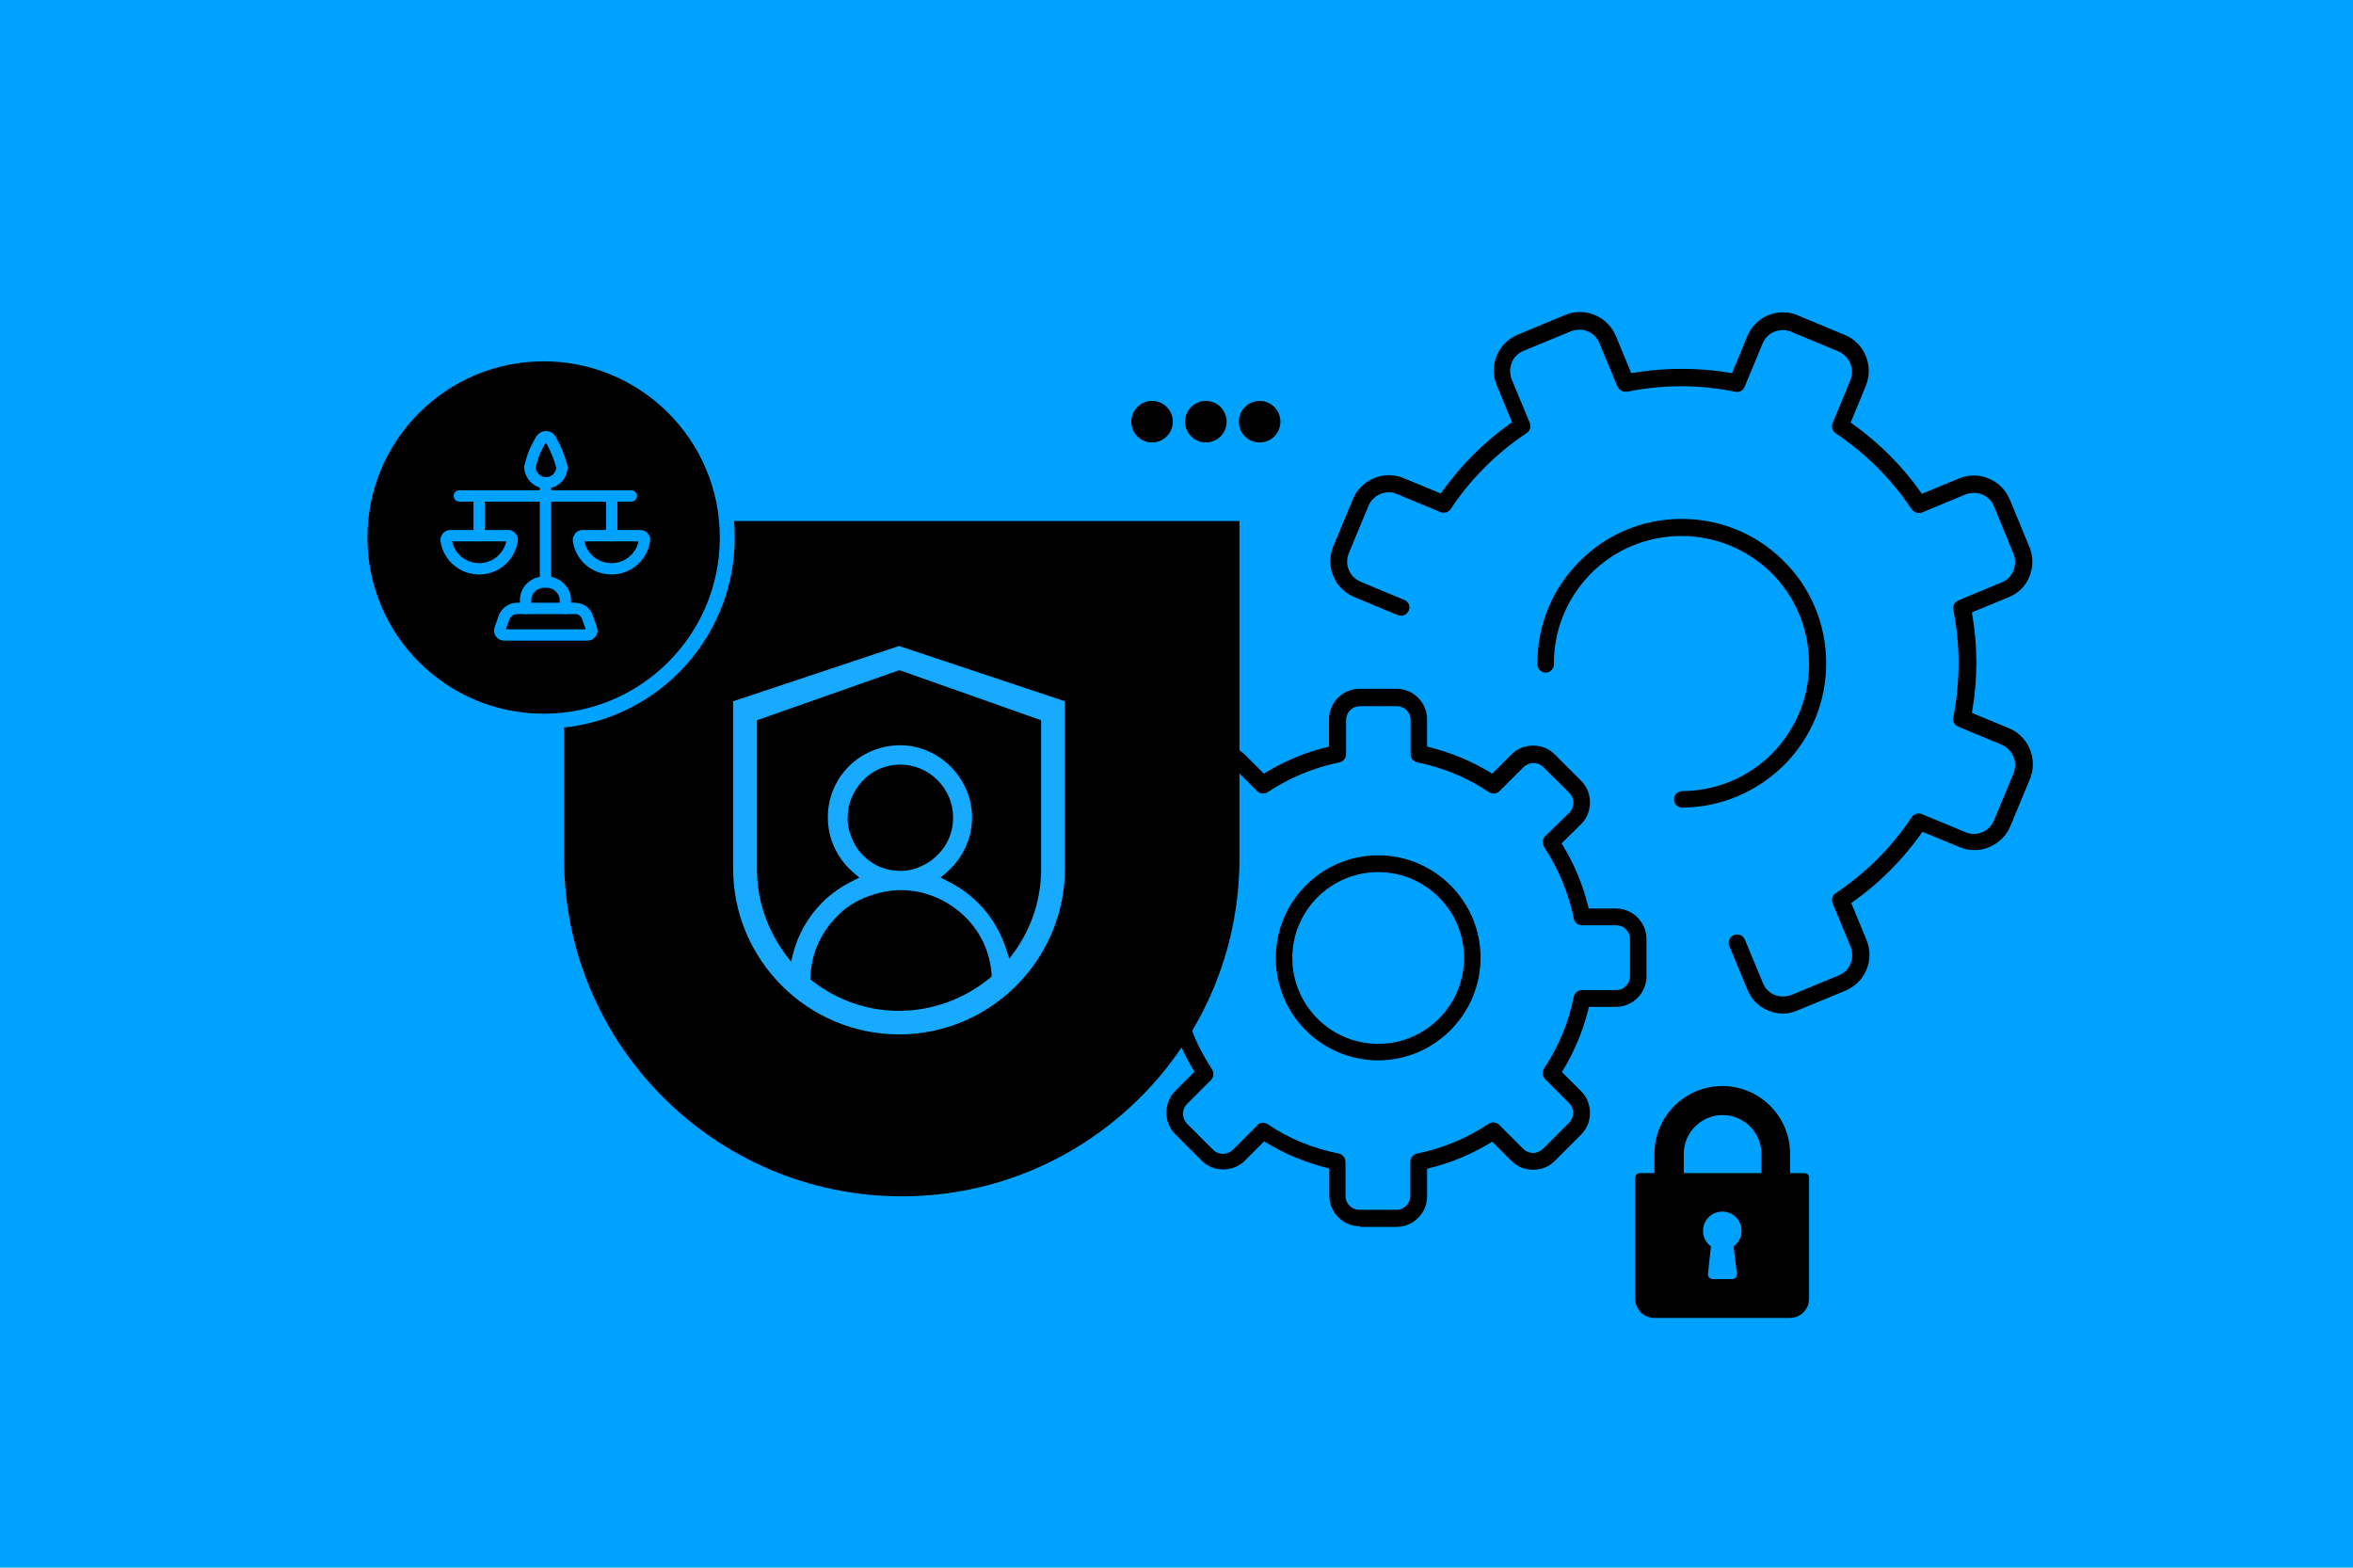 <?xml version="1.0" encoding="utf-8"?>
<!-- Generator: Adobe Illustrator 27.9.6, SVG Export Plug-In . SVG Version: 9.03 Build 54986)  -->
<!DOCTYPE svg PUBLIC "-//W3C//DTD SVG 1.1//EN" "http://www.w3.org/Graphics/SVG/1.1/DTD/svg11.dtd">
<svg version="1.1" id="Layer_1" xmlns:x="http://ns.adobe.com/Extensibility/1.0/" xmlns:i="http://ns.adobe.com/AdobeIllustrator/10.0/" xmlns:graph="http://ns.adobe.com/Graphs/1.0/"
	 xmlns="http://www.w3.org/2000/svg" xmlns:xlink="http://www.w3.org/1999/xlink" x="0px" y="0px" width="770px" height="513px"
	 viewBox="0 0 770 513" style="enable-background:new 0 0 770 513;" xml:space="preserve">
<style type="text/css">
	.st0{fill:#00A2FF;}
	.st1{stroke:#00A2FF;stroke-width:4.886;stroke-miterlimit:10;}
	.st2{fill:none;stroke:#00A2FF;stroke-width:3.709;stroke-linecap:round;stroke-linejoin:round;}
	.st3{fill:#17AAFF;}
</style>
<rect class="st0" width="770" height="513"/>
<path d="M184.6,170.5V281c0,60.9,49.6,110.5,110.5,110.5c60.9,0,110.5-49.6,110.5-110.5V170.5H184.6z"/>
<circle class="st1" cx="177.9" cy="175.9" r="60.1"/>
<g>
	<path class="st2" d="M193.6,205.9c0.2,0.4,0.1,0.9-0.2,1.3s-0.8,0.6-1.2,0.6H165c-0.5,0-0.9-0.2-1.2-0.6s-0.4-0.8-0.2-1.3l1.4-4
		c0.7-1.6,2.4-2.8,4.1-2.8h19c1.8,0,3.5,1,4.1,2.8L193.6,205.9z"/>
	<path class="st2" d="M172,199.1v-3c0.2-3.4,3.2-5.8,6.5-5.6c3.4-0.2,6.3,2.4,6.5,5.6v3"/>
	<line class="st2" x1="178.5" y1="190.4" x2="178.5" y2="158"/>
	<path class="st2" d="M183.9,152.9c-0.1,2.9-2.5,5.2-5.4,5.1c-2.8-0.1-5-2.4-5.1-5.1c0.7-3.2,1.9-6.3,3.7-9.1
		c0.5-0.8,1.5-1.1,2.4-0.7c0.3,0.2,0.5,0.4,0.7,0.7C181.8,146.6,183.1,149.7,183.9,152.9z"/>
	<line class="st2" x1="150.3" y1="162.3" x2="206.6" y2="162.3"/>
	<line class="st2" x1="156.8" y1="162.3" x2="156.8" y2="175.3"/>
	<path class="st2" d="M166.3,175.3c0.4,0,0.8,0.2,1,0.5c0.3,0.3,0.4,0.7,0.3,1.1c-0.9,5.9-6.5,10.1-12.5,9.1
		c-4.7-0.7-8.4-4.4-9.1-9.1c-0.1-0.4,0.1-0.8,0.3-1.1c0.3-0.3,0.6-0.5,1-0.5H166.3z"/>
	<line class="st2" x1="200.2" y1="162.3" x2="200.2" y2="175.3"/>
	<path class="st2" d="M209.6,175.3c0.4,0,0.8,0.2,1,0.5c0.3,0.3,0.4,0.7,0.3,1.1c-0.9,5.9-6.5,10.1-12.5,9.1
		c-4.7-0.7-8.4-4.4-9.1-9.1c-0.1-0.4,0.1-0.8,0.3-1.1c0.3-0.3,0.6-0.5,1-0.5H209.6z"/>
</g>
<path class="st3" d="M294.2,338.5c-29.9,0-54.3-24.4-54.3-54.3v-54.7l54.3-18.1l54.3,18.1v54.7C348.5,314.1,324.1,338.5,294.2,338.5
	z M294.8,291.3c-3.8,0-7.6,0.8-11.4,2.3c-3.6,1.4-6.9,3.5-9.6,6.4c-5.3,5.3-8.4,12.4-8.6,19.9v0.6l0.5,0.4
	c8.3,6.5,18.1,9.9,28.5,9.9c10.9,0,21.4-3.9,29.8-10.8l0.5-0.4V319c-0.5-7.3-3.5-13.8-8.5-18.8C310.2,294.5,302.7,291.3,294.8,291.3
	z M247.7,235.7v48.7c0,10.3,3.4,20,9.6,28.3l1.6,2l0.6-2.5c1.6-6.4,4.9-12.1,9.5-16.8c3-3,6.5-5.4,10.4-7.3l1.8-0.9l-1.5-1.3
	c-5.6-4.6-8.8-11.3-8.8-18.4c0-13,10.3-23.4,23.3-23.6h0.4c12.8,0,23.5,10.9,23.5,23.6c0,7.1-3.3,13.9-8.8,18.4l-1.5,1.3l1.8,0.9
	c3.9,1.9,7.4,4.3,10.4,7.3c4.5,4.4,7.6,9.8,9.5,15.9l0.8,2.4l1.5-2c5.8-8,8.9-17.4,8.9-27.3v-48.7l-46.4-16.4L247.7,235.7z
	 M294.4,250.2c-4.8,0.1-9,2-12.1,5.3c-3.1,3.3-4.9,7.5-4.9,11.9c-0.1,2,0.3,4.3,1.3,6.8c0.8,2,2,4,3.8,5.8c3.3,3.3,7.5,5,12.1,5
	c2.3,0,4.8-0.5,6.8-1.5c2.3-1,4-2.3,5.5-3.8c3.3-3.3,5-7.5,5-12.1c0-4.8-1.9-9.1-5.1-12.3C303.4,251.9,299,250.2,294.4,250.2
	L294.4,250.2L294.4,250.2z"/>
<path d="M445,401.3c-5.5,0-10-4.5-10-10v-8.9l-0.7-0.2c-7.2-1.8-13.9-4.6-20-8.3l-0.6-0.4l-6.3,6.3c-1.9,1.9-4.4,2.9-7.1,2.9
	c-2.7,0-5.2-1-7.1-2.9l-8.6-8.6c-1.9-1.9-2.9-4.4-2.9-7.1c0-2.7,1-5.2,2.9-7.1l6.3-6.3l-0.4-0.6c-3.8-6.3-6.6-13-8.3-20l-0.2-0.7
	h-8.9c-5.5,0-9.9-4.4-10-10v-12.1c0-5.5,4.5-10,10-10h8.8l0.2-0.7c1.8-7.2,4.6-13.9,8.3-20l0.4-0.6l-6.3-6.3
	c-1.9-1.9-2.9-4.4-2.9-7.1c0-2.7,1-5.2,2.9-7.1l8.6-8.6c1.9-1.9,4.4-2.9,7.1-2.9c2.7,0,5.2,1,7.1,2.9l6.3,6.3l0.6-0.4
	c6.3-3.8,13-6.6,20-8.3l0.7-0.2v-8.9c0-5.5,4.5-10,10-10H457c5.5,0,10,4.5,10,10v8.9l0.7,0.2c7.2,1.8,13.9,4.6,20,8.3l0.6,0.4
	l6.3-6.3c1.9-1.9,4.3-2.9,7.1-2.9s5.2,1,7.1,2.9l8.6,8.6c1.9,1.9,2.9,4.4,2.9,7.1c0,2.7-1,5.2-2.9,7.1L511,276l0.4,0.6
	c3.8,6.3,6.6,13,8.3,20l0.2,0.7h8.9c5.5,0,10,4.5,10,10v12.2c0,5.5-4.5,10-10,10H520l-0.2,0.7c-1.8,7.2-4.6,13.9-8.3,20l-0.4,0.6
	l6.3,6.3c1.9,1.9,2.9,4.4,2.9,7.1c0,2.7-1,5.2-2.9,7.1l-8.6,8.6c-1.9,1.9-4.3,2.9-7.1,2.9s-5.2-1-7.1-2.9l-6.3-6.3l-0.6,0.4
	c-6.3,3.8-13,6.6-20,8.3l-0.7,0.2v9c0,5.5-4.5,10-10,10H445z M413.2,367.4c0.5,0,1.1,0.2,1.5,0.4c7,4.8,14.9,8,23.4,9.7
	c1.3,0.3,2.2,1.4,2.2,2.7v11.2c0,2.5,2,4.5,4.5,4.5H457c2.5,0,4.5-2,4.5-4.5v-11.2c0-1.3,0.9-2.4,2.2-2.7c8.4-1.7,16.3-5,23.4-9.7
	c0.5-0.3,1-0.5,1.6-0.5c0.7,0,1.4,0.3,1.9,0.8l7.9,7.9c0.9,0.9,2,1.3,3.2,1.3s2.3-0.5,3.2-1.3l8.6-8.6c0.8-0.8,1.3-2,1.3-3.2
	c0-1.2-0.5-2.3-1.3-3.2l-7.9-7.9c-0.9-0.9-1-2.4-0.3-3.5c4.7-7,8-14.9,9.7-23.4c0.3-1.3,1.4-2.2,2.7-2.2h11.2c2.5,0,4.5-2,4.5-4.5
	v-12.2c0-2.5-2-4.5-4.5-4.5h-11.2c-1.3,0-2.4-0.9-2.7-2.2c-1.7-8.4-5-16.3-9.7-23.4c-0.7-1.1-0.6-2.6,0.3-3.5l8-7.8
	c0.8-0.8,1.3-2,1.3-3.2c0-1.2-0.5-2.3-1.3-3.2L505,251c-0.9-0.9-2-1.3-3.2-1.3c-1.2,0-2.3,0.5-3.2,1.3l-7.9,7.9
	c-0.5,0.5-1.2,0.8-1.9,0.8c-0.6,0-1.1-0.2-1.6-0.5c-7-4.7-14.9-8-23.4-9.7c-1.3-0.3-2.2-1.4-2.2-2.7v-11.2c0-2.5-2-4.5-4.5-4.5H445
	c-2.5,0-4.5,2-4.5,4.5v11.2c0,1.3-0.9,2.4-2.2,2.7c-8.4,1.7-16.3,5-23.4,9.7c-0.5,0.3-1,0.5-1.6,0.5c-0.7,0-1.4-0.3-1.9-0.8
	l-7.9-7.9c-0.8-0.8-2-1.3-3.2-1.3c-1.2,0-2.3,0.5-3.2,1.3l-8.6,8.6c-0.8,0.8-1.3,2-1.3,3.2c0,1.2,0.5,2.3,1.3,3.2l8,7.9
	c0.9,0.9,1,2.4,0.3,3.5c-4.7,7-8,14.9-9.7,23.4c-0.3,1.3-1.4,2.2-2.7,2.2h-11.2c-2.2,0-4,1.5-4.4,3.6h-0.1l-0.1,1v12.2
	c0,2.5,2,4.5,4.5,4.5h11.1c1.3,0,2.4,0.9,2.7,2.2c1.7,8.4,5,16.3,9.7,23.4c0.7,1.1,0.6,2.6-0.3,3.5l-7.9,7.9c-0.8,0.8-1.3,2-1.3,3.2
	c0,1.2,0.5,2.3,1.3,3.2l8.6,8.6c0.8,0.8,2,1.3,3.2,1.3c1.2,0,2.3-0.5,3.2-1.3l7.9-7.9C411.8,367.7,412.5,367.4,413.2,367.4z
	 M451,347c-18.5,0-33.5-15-33.5-33.5c0-18.5,15-33.6,33.5-33.6c18.5,0,33.5,15.1,33.5,33.5S469.5,347,451,347z M451,285.4
	c-15.5,0-28.1,12.6-28.1,28.1c0,15.5,12.6,28.1,28.1,28.1s28.1-12.6,28.1-28.1C479.1,298,466.5,285.4,451,285.4z M583.5,331.7
	c-1.6,0-3.3-0.3-4.9-1c-3.2-1.3-5.5-3.7-6.8-6.9l-5.9-14.2c-0.3-0.7-0.3-1.4,0-2.1c0.3-0.7,0.8-1.2,1.5-1.5c0.3-0.1,0.7-0.2,1.1-0.2
	c1.1,0,2.1,0.7,2.5,1.7l5.9,14.2c0.7,1.8,2.1,3.2,3.9,3.9c0.9,0.4,1.8,0.5,2.7,0.5s1.9-0.2,2.7-0.5l15.5-6.4
	c1.8-0.7,3.2-2.1,3.9-3.9c0.7-1.8,0.7-3.7,0-5.5l-5.9-14.2c-0.5-1.2-0.1-2.6,1-3.3c9.9-6.6,18.3-15,24.9-24.9
	c0.5-0.8,1.4-1.2,2.3-1.2c0.4,0,0.7,0.1,1,0.2l14.2,5.9c0.9,0.4,1.8,0.6,2.8,0.6c2.9,0,5.5-1.7,6.6-4.4l6.4-15.4
	c1.5-3.6-0.2-7.8-3.9-9.4l-14.2-5.9c-1.2-0.5-1.9-1.8-1.6-3c2.3-11.9,2.3-23.8,0-35.3c-0.2-1.3,0.5-2.5,1.6-3l14.2-5.9
	c1.8-0.7,3.2-2.1,3.9-3.9c0.7-1.8,0.7-3.7,0-5.5l-6.4-15.5c-0.7-1.8-2.1-3.2-3.9-3.9c-0.9-0.4-1.8-0.5-2.7-0.5
	c-0.9,0-1.9,0.2-2.7,0.5l-14.2,5.9c-0.3,0.1-0.7,0.2-1.1,0.2c-0.9,0-1.7-0.5-2.3-1.2c-6.6-9.9-15-18.3-24.9-24.9
	c-1.1-0.7-1.5-2.1-1-3.3l5.8-14.1c1.5-3.6-0.2-7.8-3.9-9.4l-15.4-6.4c-0.9-0.4-1.8-0.6-2.8-0.6c-2.9,0-5.5,1.7-6.6,4.4l-5.9,14.2
	c-0.4,1-1.4,1.7-2.5,1.7c-0.2,0-0.4,0-0.6-0.1c-5.8-1.2-11.8-1.8-17.7-1.8s-11.8,0.6-17.7,1.8c-0.1,0-0.3,0-0.5,0
	c-1.1,0-2.1-0.7-2.6-1.7l-5.9-14.2c-0.7-1.8-2.1-3.2-3.9-3.9c-0.9-0.4-1.8-0.5-2.7-0.5c-0.9,0-1.9,0.2-2.7,0.5l-15.5,6.4
	c-1.8,0.7-3.2,2.1-3.9,3.9c-0.7,1.8-0.7,3.7,0,5.5l5.9,14.2c0.5,1.2,0.1,2.6-1,3.3c-9.9,6.6-18.3,15-24.9,24.9
	c-0.5,0.8-1.4,1.2-2.3,1.2c-0.4,0-0.7-0.1-1-0.2l-14.2-5.9c-0.9-0.4-1.8-0.6-2.8-0.6c-2.9,0-5.5,1.8-6.6,4.5l-6.4,15.4
	c-0.7,1.8-0.8,3.7,0,5.5c0.7,1.8,2.1,3.1,3.9,3.9l14.2,5.9c0.7,0.3,1.2,0.8,1.5,1.4c0.3,0.7,0.3,1.4,0,2.1c-0.4,1-1.4,1.7-2.5,1.7
	c-0.4,0-0.7-0.1-1.1-0.2l-14.2-5.9c-3.1-1.3-5.6-3.7-6.9-6.9c-1.3-3.1-1.3-6.6,0-9.7l6.4-15.4c1.3-3.2,3.7-5.5,6.9-6.9
	c1.6-0.7,3.2-1,4.9-1s3.3,0.3,4.9,1l12.1,5l0.4-0.6c6.2-8.7,13.7-16.2,22.3-22.3l0.6-0.4l-5-12.1c-1.3-3.1-1.3-6.6,0-9.7
	c1.3-3.2,3.7-5.5,6.9-6.9l15.4-6.4c1.6-0.7,3.2-1,4.9-1c1.7,0,3.3,0.3,4.9,1c3.2,1.3,5.5,3.7,6.9,6.9l5,12.1l0.7-0.1
	c5.2-0.9,10.5-1.3,15.8-1.3c5.2,0,10.6,0.4,15.8,1.3l0.7,0.1l5-12.1c2-4.8,6.6-7.8,11.7-7.8c1.7,0,3.3,0.3,4.8,1l15.4,6.4
	c6.5,2.7,9.5,10.1,6.9,16.6l-5,12.1l0.6,0.4c8.7,6.2,16.2,13.7,22.3,22.3l0.4,0.6l12.1-5c1.6-0.7,3.2-1,4.9-1c1.7,0,3.3,0.3,4.9,1
	c3.2,1.3,5.5,3.7,6.9,6.9l6.4,15.5c1.3,3.1,1.3,6.6,0,9.7c-1.2,3.1-3.7,5.5-6.7,6.7l-12.1,5l0.1,0.7c1.8,10.4,1.8,21,0,31.5
	l-0.1,0.7l12.1,5c6.5,2.7,9.5,10.1,6.9,16.6l-6.4,15.4c-1.3,3.2-3.7,5.5-6.9,6.9c-1.6,0.7-3.2,1-4.9,1c-1.7,0-3.3-0.3-4.9-1l-12.1-5
	l-0.4,0.6c-6.2,8.7-13.7,16.2-22.3,22.3l-0.6,0.4l5,12.1c1.3,3.1,1.3,6.6,0,9.7c-1.3,3.2-3.7,5.5-6.9,6.9l-15.5,6.4
	C586.8,331.3,585.1,331.7,583.5,331.7z M550.5,264.3c-1.5,0-2.7-1.2-2.7-2.7c0-1.5,1.2-2.7,2.7-2.7c11.2-0.1,21.7-4.5,29.5-12.4
	c7.8-8,12.1-18.5,12-29.6c-0.1-11.2-4.5-21.7-12.4-29.5c-7.9-7.7-18.4-12-29.4-12l-0.2,0c-11.2,0.1-21.7,4.5-29.5,12.4
	c-7.8,8-12.1,18.5-12,29.6c0,1.5-1.2,2.7-2.7,2.7s-2.7-1.2-2.7-2.7c-0.1-12.7,4.8-24.6,13.6-33.5c8.8-9,20.7-14,33.3-14.1l0.2,0
	c12.6,0,24.4,4.8,33.3,13.6c9,8.8,14,20.7,14.1,33.3c0.1,12.6-4.7,24.5-13.7,33.6C574.9,259.2,563.1,264.2,550.5,264.3z"/>
<g>
</g>
<g>
</g>
<g>
</g>
<g>
</g>
<g>
</g>
<g>
</g>
<g>
</g>
<g>
</g>
<g>
</g>
<g>
</g>
<g>
</g>
<g>
</g>
<g>
</g>
<g>
</g>
<g>
</g>
<g>
	<g>
		<path d="M590.5,383.9h-4.7v-6.3c0-12.2-9.9-22.2-22.2-22.2c-12.2,0-22.2,9.9-22.2,22.2v6.3h-4.7c-0.9,0-1.6,0.7-1.6,1.6V425
			c0,3.5,2.8,6.3,6.3,6.3h44.3c3.5,0,6.3-2.8,6.3-6.3v-39.6C592.1,384.6,591.4,383.9,590.5,383.9z M568.4,416.9
			c0,0.4-0.1,0.9-0.4,1.2c-0.3,0.3-0.7,0.5-1.2,0.5h-6.3c-0.4,0-0.9-0.2-1.2-0.5c-0.3-0.3-0.4-0.8-0.4-1.2l1-9
			c-1.6-1.2-2.6-3-2.6-5.1c0-3.5,2.8-6.3,6.3-6.3s6.3,2.8,6.3,6.3c0,2-1,3.9-2.6,5.1L568.4,416.9z M576.3,383.9H551v-6.3
			c0-7,5.7-12.7,12.7-12.7s12.7,5.7,12.7,12.7V383.9z"/>
	</g>
</g>
<g>
</g>
<g>
</g>
<g>
</g>
<g>
</g>
<g>
</g>
<g>
</g>
<g>
</g>
<g>
</g>
<g>
</g>
<g>
</g>
<g>
</g>
<g>
</g>
<g>
</g>
<g>
</g>
<g>
</g>
<g>
	<circle cx="377" cy="138" r="6.8"/>
	<circle cx="394.6" cy="138" r="6.8"/>
	<circle cx="412.2" cy="138" r="6.8"/>
</g>
</svg>
